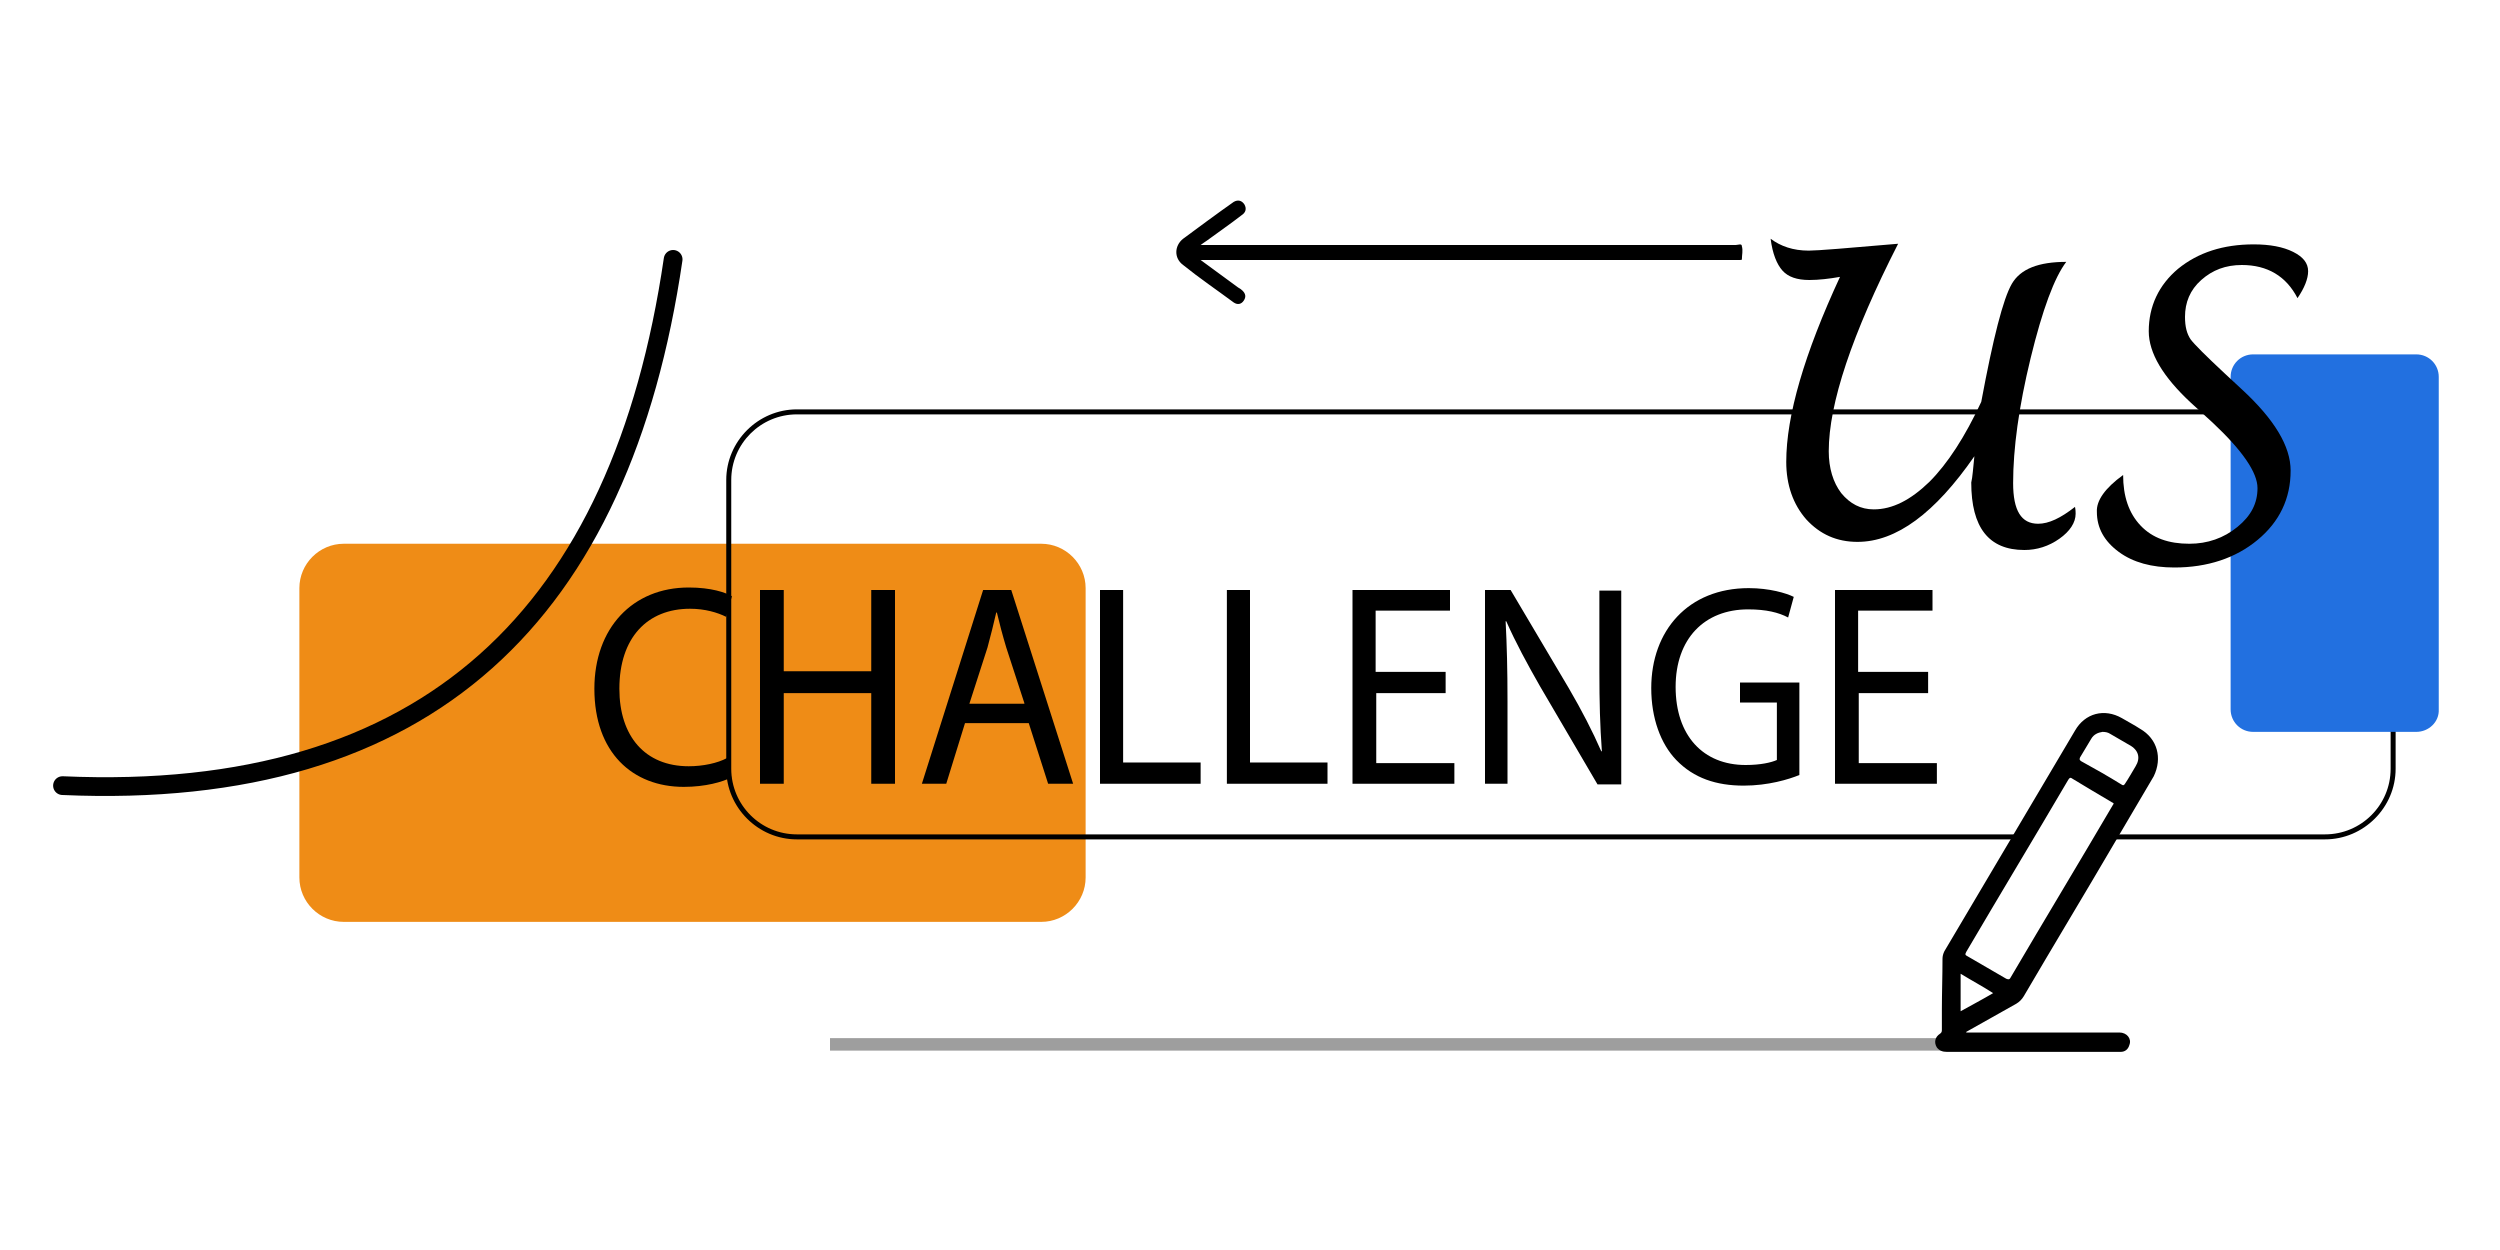 <?xml version="1.0" encoding="utf-8"?>
<!-- Generator: Adobe Illustrator 28.2.0, SVG Export Plug-In . SVG Version: 6.00 Build 0)  -->
<svg version="1.1" id="Layer_1" xmlns="http://www.w3.org/2000/svg" xmlns:xlink="http://www.w3.org/1999/xlink" x="0px" y="0px"
	 viewBox="0 0 400 200" style="enable-background:new 0 0 400 200;" xml:space="preserve">
<style type="text/css">
	.st0{fill:#EF8C16;}
	.st1{fill:#2270E0;}
	.st2{fill:none;stroke:#9E9E9E;stroke-width:2;stroke-miterlimit:10;}
	.st3{fill:none;stroke:#000000;stroke-width:2.618;stroke-linecap:round;stroke-miterlimit:10;}
	.st4{fill:none;stroke:#000000;stroke-width:1.92;stroke-linecap:round;stroke-linejoin:round;stroke-miterlimit:10;}
	#arrowBody{stroke-width:3px; stroke-dasharray: 600; stroke-dashoffset: 100; animation: dash 5s linear infinite forwards;}
	#arrowFront{stroke-width:3px;stroke-dasharray: 600;stroke-dashoffset: 600;animation: dash_front 5s linear infinite forwards;}
    @keyframes dash{0%{ stroke-dashoffset: 600;}50% { stroke-dashoffset: 100; } }
    @keyframes dash_front{20%{stroke-dashoffset: 600;}75% {stroke-dashoffset: 300;}}
</style>
<g>
	<path id="orangerectangle" class="st0" d="M166.6,147.5H55c-3.9,0-7.1-3.2-7.1-7.1V94.1c0-3.9,3.2-7.1,7.1-7.1h111.6
		c3.9,0,7.1,3.2,7.1,7.1v46.3C173.7,144.3,170.5,147.5,166.6,147.5z"/>
	<g>
		<path d="M372,65.5H127.5c-6.2,0-11.3,5.1-11.3,11.3V123c0,6.2,5.1,11.3,11.3,11.3h194.4c0.1-0.3,0.3-0.6,0.4-0.8H127.5
			c-5.8,0-10.5-4.7-10.5-10.5V76.8c0-5.8,4.7-10.5,10.5-10.5H372c5.8,0,10.5,4.7,10.5,10.5V123c0,5.8-4.7,10.5-10.5,10.5h-33.3
			c-0.1,0.3-0.3,0.6-0.4,0.8H372c6.2,0,11.3-5.1,11.3-11.3V76.8C383.3,70.5,378.2,65.5,372,65.5z"/>
	</g>
	<g id="challenge">
		<path d="M117,124.4c-1.4,0.7-4.1,1.5-7.6,1.5c-8.2,0-14.3-5.5-14.3-15.7c0-9.7,6.1-16.2,15.1-16.2c3.6,0,5.9,0.8,6.9,1.4l-0.9,3.3
			c-1.4-0.7-3.4-1.3-5.8-1.3c-6.8,0-11.3,4.6-11.3,12.8c0,7.6,4.1,12.4,11.1,12.4c2.3,0,4.6-0.5,6.1-1.3L117,124.4z"/>
		<path d="M125.4,94.4v13h14v-13h3.8v31h-3.8v-14.5h-14v14.5h-3.8v-31H125.4z"/>
		<path d="M154.4,115.7l-3,9.7h-3.9l9.8-31h4.5l9.9,31h-4l-3.1-9.7H154.4z M163.9,112.5l-2.9-8.9c-0.6-2-1.1-3.9-1.5-5.6h-0.1
			c-0.4,1.8-0.9,3.7-1.4,5.6l-2.9,9H163.9z"/>
		<path d="M175.9,94.4h3.8V122h12.4v3.4h-16.1V94.4z"/>
		<path d="M196.2,94.4h3.8V122h12.4v3.4h-16.1V94.4z"/>
		<path d="M231.4,110.9h-11.2v11.2h12.5v3.3h-16.3v-31h15.6v3.3h-11.9v9.8h11.2V110.9z"/>
		<path d="M237.6,125.4v-31h4.1l9.3,15.7c2.1,3.6,3.8,6.9,5.2,10.1l0.1,0c-0.3-4.1-0.4-7.9-0.4-12.7v-13h3.5v31h-3.8l-9.2-15.7
			c-2-3.5-3.9-7-5.4-10.4l-0.1,0c0.2,3.9,0.3,7.7,0.3,12.8v13.2H237.6z"/>
		<path d="M287.9,124c-1.7,0.7-5,1.7-8.9,1.7c-4.4,0-8-1.2-10.8-4.1c-2.5-2.6-4-6.7-4-11.5c0-9.2,5.9-16,15.6-16
			c3.3,0,6,0.8,7.2,1.4l-0.9,3.3c-1.5-0.8-3.5-1.3-6.4-1.3c-7,0-11.6,4.7-11.6,12.4c0,7.8,4.4,12.5,11.2,12.5c2.4,0,4.1-0.4,5-0.8
			v-9.2h-5.9v-3.2h9.5V124z"/>
		<path d="M308.6,110.9h-11.2v11.2h12.5v3.3h-16.3v-31h15.6v3.3h-11.9v9.8h11.2V110.9z"/>
	</g>
	<path id="blue-rectangle" class="st1" d="M386.6,117.1h-26.1c-2,0-3.6-1.6-3.6-3.6V60.3c0-2,1.6-3.6,3.6-3.6h26.1
		c2,0,3.6,1.6,3.6,3.6v53.2C390.3,115.5,388.6,117.1,386.6,117.1z"/>
	<g>
		<path d="M315.9,73c-6.3,9.1-12.5,13.7-18.7,13.7c-3.3,0-6-1.2-8.2-3.6c-2.1-2.4-3.2-5.5-3.2-9.2c0-7.4,2.9-17.3,8.6-29.6
			c-1.7,0.3-3.4,0.5-4.9,0.5c-2,0-3.4-0.5-4.3-1.5c-0.9-1-1.6-2.7-1.9-5.1c1.6,1.2,3.6,1.9,6.1,1.9c1.4,0,6.2-0.4,14.3-1.1
			c-7.4,14.5-11.1,25.6-11.1,33.2c0,2.7,0.7,5,2,6.7c1.4,1.7,3.1,2.6,5.2,2.6c3,0,5.9-1.5,8.9-4.4c2.9-2.9,5.7-7.2,8.3-12.8
			c1.9-10.2,3.5-16.5,4.9-18.9c1.4-2.4,4.3-3.5,8.7-3.5c-1.9,2.5-3.8,7.6-5.7,15.4c-1.9,7.8-2.8,14.5-2.8,20c0,4.4,1.3,6.5,4,6.5
			c1.7,0,3.6-0.9,5.9-2.7c0.1,0.5,0.1,0.9,0.1,1.1c0,1.4-0.9,2.8-2.6,4c-1.7,1.2-3.6,1.8-5.6,1.8c-5.7,0-8.5-3.6-8.5-10.8
			C315.6,76.4,315.7,74.9,315.9,73z"/>
		<path d="M339.7,76c0,3.4,0.9,6.1,2.8,8.1s4.5,2.9,7.8,2.9c2.9,0,5.5-0.9,7.7-2.7c2.2-1.8,3.2-3.8,3.2-6.2c0-2.5-2.4-6-7.2-10.5
			l-3.5-3.2c-4.4-4.1-6.7-7.9-6.7-11.4c0-4,1.6-7.4,4.7-10c3.2-2.6,7.2-3.9,12.1-3.9c2.6,0,4.7,0.4,6.3,1.2s2.4,1.8,2.4,3.1
			c0,1.2-0.6,2.7-1.7,4.3c-1.8-3.5-4.8-5.3-8.9-5.3c-2.6,0-4.7,0.8-6.5,2.4c-1.8,1.6-2.6,3.6-2.6,5.9c0,1.6,0.3,2.7,0.9,3.6
			c0.6,0.8,2.4,2.6,5.4,5.4l2.8,2.6c5.2,4.8,7.8,9.1,7.8,13c0,4.5-1.8,8.2-5.3,11.1c-3.5,2.9-8,4.4-13.3,4.4c-3.6,0-6.6-0.8-8.9-2.5
			c-2.3-1.7-3.5-3.8-3.5-6.4C335.4,80.1,336.8,78.1,339.7,76z"/>
	</g>
	<line class="st2" x1="132.8" y1="167.1" x2="339.4" y2="167.1"/>
	<path d="M277.7,39.2c-28.1,0-56.2,0-84.3,0c-0.4,0-0.7,0-1.3,0c0.4-0.3,0.7-0.5,1-0.7c1.9-1.4,3.8-2.7,5.6-4.1
		c0.6-0.4,0.8-1,0.4-1.7c-0.4-0.6-1-0.8-1.7-0.4c-2.7,1.9-5.4,3.9-8.1,5.9c-1.4,1.1-1.5,3.1,0,4.2c2.6,2.1,5.4,4,8.1,6
		c0.6,0.4,1.2,0.3,1.6-0.3c0.4-0.6,0.3-1.1-0.2-1.6c-0.2-0.2-0.5-0.4-0.7-0.5c-1.9-1.4-3.8-2.8-6-4.4c0.7,0,1,0,1.4,0
		c28,0,56,0,84,0c0.3,0,0.5,0,0.8,0c0.2,0,0.4,0,0.4-0.1c0-0.7,0.2-1.4,0-2.1C278.7,38.9,278.1,39.2,277.7,39.2z"/>
	<path d="M342.4,116.6c-0.9-0.6-1.9-1.1-2.9-1.7c-2.8-1.6-5.9-0.8-7.5,2c-7,11.8-13.9,23.5-20.9,35.3c-0.2,0.4-0.3,0.8-0.3,1.2
		c0,2.7-0.1,5.5-0.1,8.2c0,1,0,2,0,3.1c0,0.3,0,0.5-0.3,0.7c-0.8,0.5-1,1.4-0.5,2.2c0.4,0.5,0.9,0.7,1.6,0.7c9.1,0,18.3,0,27.4,0
		c0.1,0,0.3,0,0.4,0c0.7,0,1.2-0.4,1.4-1.1c0.4-1-0.4-2-1.6-2c-4.9,0-9.9,0-14.8,0c-3.2,0-6.5,0-9.7,0c0,0,0-0.1,0-0.1
		c2.7-1.5,5.3-3,8-4.5c0.5-0.3,0.9-0.7,1.2-1.2c4.8-8.2,9.7-16.3,14.5-24.5c2.1-3.6,4.2-7.1,6.3-10.7
		C346,121.3,345.2,118.2,342.4,116.6z M313.7,161.8c0-2,0-3.9,0-6c1.8,1.1,3.5,2,5.2,3.1C317.2,159.9,315.5,160.8,313.7,161.8z
		 M338,128.9c-5.4,9.2-10.9,18.3-16.3,27.5c-0.2,0.4-0.4,0.3-0.7,0.2c-2.1-1.2-4.1-2.4-6.2-3.6c-0.4-0.2-0.4-0.3-0.2-0.7
		c5.4-9.2,10.9-18.3,16.3-27.5c0.2-0.3,0.3-0.5,0.7-0.2c2.1,1.3,4.2,2.5,6.2,3.7c0.1,0.1,0.3,0.1,0.4,0.3
		C338.2,128.6,338.1,128.7,338,128.9z M341.7,122.6c-0.6,1-1.1,1.9-1.7,2.8c-0.2,0.3-0.3,0.3-0.6,0.1c-2.1-1.3-4.2-2.5-6.4-3.7
		c-0.3-0.2-0.3-0.3-0.2-0.6c0.6-1,1.2-2,1.8-3c0.4-0.7,1.1-1,1.8-1.1c0.5,0,0.9,0.1,1.2,0.3c1,0.6,2.1,1.2,3.1,1.8
		C342.2,120,342.5,121.3,341.7,122.6z"/>
</g>
<g id="arrow">
	<path id="arrowBody" class="st3" d="M107.7,41.5c-8.3,56.6-39,86.8-97.7,84.2"/>
	<polyline id="arrowFront" class="st4" points="24.8,111.1 7.5,126.1 25.3,137.5 	"/>
</g>
</svg>
